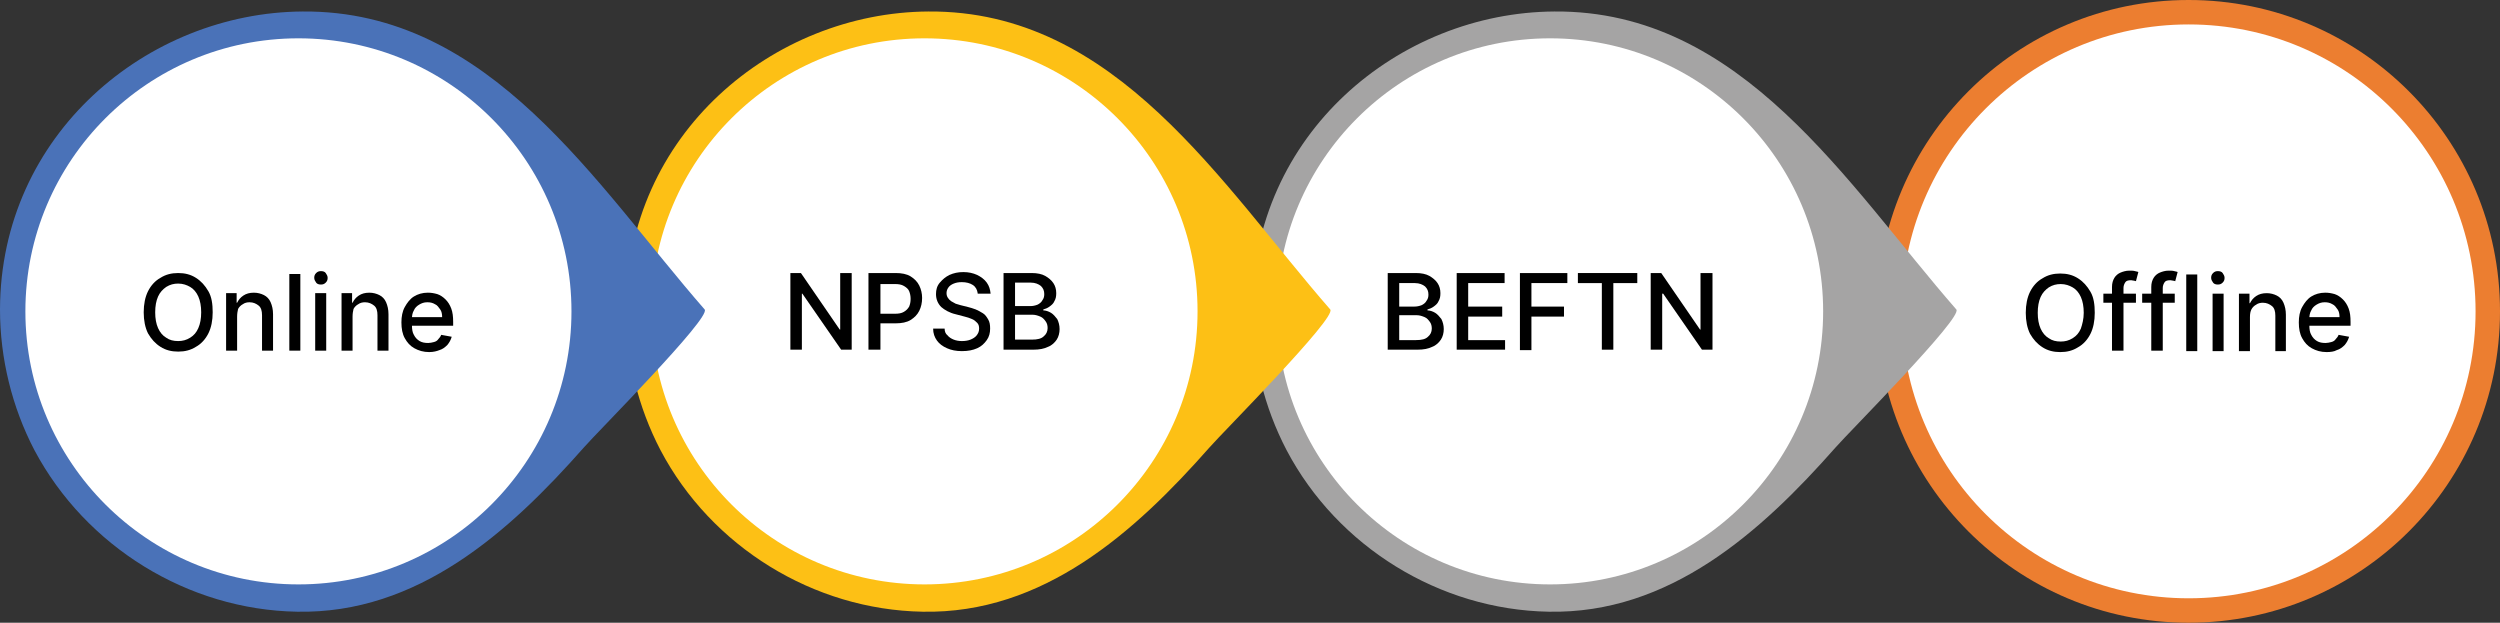 <?xml version="1.0" encoding="utf-8"?>
<!-- Generator: Adobe Illustrator 26.0.1, SVG Export Plug-In . SVG Version: 6.00 Build 0)  -->
<svg version="1.1" id="Layer_1" xmlns="http://www.w3.org/2000/svg" xmlns:xlink="http://www.w3.org/1999/xlink" x="0px" y="0px"
	 viewBox="0 0 521.9 130" style="enable-background:new 0 0 521.9 130;" xml:space="preserve">
<rect x="0" y="0" width="521.9" height="130" fill="#333333" stroke="none"/>
<style type="text/css">
	.st0{fill:#115D33;}
	.st1{fill:#0E4525;}
	.st2{fill:#F6FBFD;}
	.st3{fill:#186A60;}
	.st4{fill:#8F9393;}
	.st5{fill:#F6852B;}
	.st6{fill:#078241;}
	.st7{fill:#FFFFFF;}
	.st8{fill:#F7F8F9;}
	.st9{fill:#BFBDBF;}
	.st10{fill:#F2F3F4;}
	.st11{fill:#BCBDBF;}
	.st12{fill:#221F1F;}
	.st13{fill:#4FB862;}
	.st14{fill:#F9ED1F;}
	.st15{fill:#CFD2D3;}
	.st16{fill:#231F20;}
	.st17{fill:#E9ECED;}
	.st18{fill:#A33123;}
	.st19{fill:#B8342A;}
	.st20{fill:none;}
	.st21{fill:#669A9D;}
	.st22{fill:#F3D1B6;}
	.st23{fill:#E1C1A9;}
	.st24{fill:#C1DAEA;}
	.st25{fill:#8CD0DE;}
	.st26{fill:#E4E4E4;}
	.st27{fill:#FED8B7;}
	.st28{fill:#8D643D;}
	.st29{fill:#F2CFB5;}
	.st30{fill:#A2C1E6;}
	.st31{fill:#F68832;}
	.st32{fill:#EC7E30;}
	.st33{opacity:0.9;fill:#FFFFFF;enable-background:new    ;}
	.st34{fill:none;stroke:#EC7E30;stroke-miterlimit:10;}
	.st35{fill:#A5A4A4;}
	.st36{fill:#FDC015;}
	.st37{fill:#4A72B8;}
	.st38{fill:#71AD44;}
</style>
<g>
	<circle class="st32" cx="456.9" cy="65" r="65"/>
	<circle class="st7" cx="456.9" cy="65" r="59.9"/>
	<path class="st35" d="M324.5,2.4c39.2-0.3,61.2,36.2,83.9,62.2c1.5,1.6-22.6,25.8-25.2,28.8c-15.6,17.7-34.7,34.8-59.9,34.3
		c-22.8-0.4-44.1-13.6-54.7-33.7c-4.7-9-7.2-19.1-7.2-29.4C261.4,28,292,2.6,324.5,2.4z"/>
	<circle class="st7" cx="323.6" cy="65" r="57"/>
	<path class="st36" d="M193.8,2.4C233,2.1,255,38.6,277.7,64.6c1.5,1.6-22.6,25.8-25.2,28.8c-15.6,17.7-34.7,34.8-59.9,34.3
		c-22.8-0.4-44.1-13.6-54.7-33.7c-4.7-9-7.2-19.1-7.2-29.4C130.7,28,161.4,2.6,193.8,2.4z"/>
	<circle class="st7" cx="193" cy="65" r="57"/>
	<path class="st37" d="M63.2,2.4c39.2-0.3,61.2,36.2,83.9,62.2c1.5,1.6-22.6,25.8-25.2,28.8c-15.6,17.7-34.7,34.8-59.9,34.3
		C39.2,127.3,17.9,114.1,7.2,94C2.5,85,0,74.8,0,64.6C0.1,28,30.8,2.6,63.2,2.4z"/>
	<circle class="st7" cx="62.3" cy="65" r="57"/>
	<g>
		<path d="M44.4,65.2c0,1.7-0.3,3.2-0.9,4.4s-1.5,2.2-2.6,2.8c-1.1,0.7-2.3,1-3.7,1c-1.4,0-2.6-0.3-3.7-1c-1.1-0.7-1.9-1.6-2.6-2.8
			c-0.6-1.2-0.9-2.7-0.9-4.4c0-1.7,0.3-3.2,0.9-4.4s1.5-2.2,2.6-2.8c1.1-0.7,2.3-1,3.7-1c1.4,0,2.6,0.3,3.7,1
			c1.1,0.7,1.9,1.6,2.6,2.8S44.4,63.5,44.4,65.2z M42,65.2c0-1.3-0.2-2.4-0.6-3.3c-0.4-0.9-1-1.6-1.7-2s-1.5-0.7-2.5-0.7
			c-0.9,0-1.7,0.2-2.5,0.7c-0.7,0.5-1.3,1.1-1.7,2c-0.4,0.9-0.6,2-0.6,3.3c0,1.3,0.2,2.4,0.6,3.3c0.4,0.9,1,1.6,1.7,2
			c0.7,0.5,1.5,0.7,2.5,0.7c0.9,0,1.7-0.2,2.5-0.7s1.3-1.1,1.7-2C41.8,67.6,42,66.5,42,65.2z"/>
		<path d="M49.5,66.1v7.1h-2.3v-12h2.2v2h0.1c0.3-0.6,0.7-1.1,1.3-1.5c0.6-0.4,1.3-0.6,2.2-0.6c0.8,0,1.5,0.2,2.1,0.5
			c0.6,0.3,1.1,0.8,1.4,1.5c0.3,0.7,0.5,1.5,0.5,2.5v7.6h-2.3v-7.4c0-0.9-0.2-1.6-0.7-2s-1.1-0.7-1.9-0.7c-0.5,0-1,0.1-1.4,0.4
			c-0.4,0.2-0.8,0.6-1,1C49.6,64.9,49.5,65.5,49.5,66.1z"/>
		<path d="M62.7,57.2v16h-2.3v-16H62.7z"/>
		<path d="M67,59.4c-0.4,0-0.8-0.1-1-0.4s-0.4-0.6-0.4-1c0-0.4,0.1-0.7,0.4-1s0.6-0.4,1-0.4s0.8,0.1,1,0.4s0.4,0.6,0.4,1
			c0,0.4-0.1,0.7-0.4,1S67.4,59.4,67,59.4z M65.8,73.2v-12h2.3v12H65.8z"/>
		<path d="M73.6,66.1v7.1h-2.3v-12h2.2v2h0.1c0.3-0.6,0.7-1.1,1.3-1.5c0.6-0.4,1.3-0.6,2.2-0.6c0.8,0,1.5,0.2,2.1,0.5
			c0.6,0.3,1.1,0.8,1.4,1.5c0.3,0.7,0.5,1.5,0.5,2.5v7.6h-2.3v-7.4c0-0.9-0.2-1.6-0.7-2s-1.1-0.7-1.9-0.7c-0.5,0-1,0.1-1.4,0.4
			c-0.4,0.2-0.8,0.6-1,1C73.7,64.9,73.6,65.5,73.6,66.1z"/>
		<path d="M89.6,73.5c-1.2,0-2.2-0.3-3.1-0.8s-1.5-1.2-2-2.1c-0.5-0.9-0.7-2-0.7-3.3c0-1.2,0.2-2.3,0.7-3.2s1.1-1.7,1.9-2.2
			c0.8-0.5,1.8-0.8,2.9-0.8c0.7,0,1.3,0.1,2,0.3c0.6,0.2,1.2,0.6,1.7,1.1c0.5,0.5,0.9,1.1,1.2,1.9c0.3,0.8,0.4,1.7,0.4,2.8v0.8h-9.5
			v-1.8h7.2c0-0.6-0.1-1.2-0.4-1.6s-0.6-0.9-1.1-1.1c-0.5-0.3-1-0.4-1.6-0.4c-0.7,0-1.2,0.2-1.7,0.5c-0.5,0.3-0.9,0.7-1.1,1.2
			c-0.3,0.5-0.4,1.1-0.4,1.7v1.4c0,0.8,0.1,1.5,0.4,2c0.3,0.6,0.7,1,1.2,1.3c0.5,0.3,1.1,0.4,1.8,0.4c0.4,0,0.8-0.1,1.2-0.2
			c0.4-0.1,0.7-0.3,0.9-0.6c0.3-0.3,0.5-0.6,0.6-0.9l2.2,0.4c-0.2,0.7-0.5,1.2-0.9,1.7c-0.5,0.5-1,0.9-1.7,1.1
			C91.2,73.3,90.5,73.5,89.6,73.5z"/>
	</g>
	<g>
		<path d="M177.8,57v16h-2.2l-8.1-11.7h-0.1V73h-2.4V57h2.2l8.1,11.8h0.1V57H177.8z"/>
		<path d="M181.3,73V57h5.7c1.2,0,2.3,0.2,3.1,0.7c0.8,0.5,1.4,1.1,1.8,1.9c0.4,0.8,0.6,1.7,0.6,2.6c0,1-0.2,1.9-0.6,2.7
			c-0.4,0.8-1,1.4-1.8,1.9c-0.8,0.5-1.9,0.7-3.1,0.7h-3.9v-2h3.7c0.8,0,1.4-0.1,1.9-0.4c0.5-0.3,0.8-0.6,1.1-1.1
			c0.2-0.5,0.3-1,0.3-1.6c0-0.6-0.1-1.1-0.3-1.6c-0.2-0.5-0.6-0.8-1.1-1.1s-1.1-0.4-1.9-0.4h-3V73H181.3z"/>
		<path d="M204.1,61.2c-0.1-0.7-0.4-1.3-1-1.7c-0.6-0.4-1.4-0.6-2.3-0.6c-0.7,0-1.2,0.1-1.7,0.3c-0.5,0.2-0.9,0.5-1.1,0.8
			c-0.3,0.4-0.4,0.8-0.4,1.2c0,0.4,0.1,0.7,0.3,1c0.2,0.3,0.4,0.5,0.7,0.7c0.3,0.2,0.6,0.3,0.9,0.5c0.3,0.1,0.7,0.2,1,0.3l1.6,0.4
			c0.5,0.1,1,0.3,1.6,0.5c0.5,0.2,1,0.5,1.5,0.8c0.5,0.3,0.8,0.8,1.1,1.3c0.3,0.5,0.4,1.1,0.4,1.9c0,0.9-0.2,1.7-0.7,2.4
			c-0.5,0.7-1.1,1.3-2,1.7s-1.9,0.6-3.2,0.6c-1.2,0-2.2-0.2-3.1-0.6s-1.6-0.9-2.1-1.6c-0.5-0.7-0.8-1.5-0.8-2.5h2.4
			c0,0.6,0.2,1.1,0.6,1.4c0.3,0.4,0.8,0.7,1.3,0.9c0.5,0.2,1.1,0.3,1.7,0.3c0.7,0,1.3-0.1,1.8-0.3c0.5-0.2,1-0.5,1.3-0.9
			c0.3-0.4,0.5-0.8,0.5-1.4c0-0.5-0.1-0.9-0.4-1.2c-0.3-0.3-0.6-0.6-1.1-0.8c-0.5-0.2-1-0.4-1.5-0.5l-1.9-0.5
			c-1.3-0.3-2.3-0.9-3-1.5c-0.7-0.7-1.1-1.6-1.1-2.7c0-0.9,0.2-1.7,0.8-2.4s1.2-1.2,2-1.6c0.9-0.4,1.8-0.6,2.9-0.6
			c1.1,0,2,0.2,2.9,0.6c0.8,0.4,1.5,0.9,2,1.6c0.5,0.7,0.7,1.4,0.8,2.3H204.1z"/>
		<path d="M209.5,73V57h5.9c1.1,0,2.1,0.2,2.8,0.6c0.7,0.4,1.3,0.9,1.7,1.5c0.4,0.6,0.6,1.3,0.6,2.1c0,0.7-0.1,1.2-0.4,1.7
			c-0.2,0.5-0.6,0.8-1,1.1c-0.4,0.3-0.9,0.5-1.3,0.6v0.2c0.5,0,1.1,0.2,1.6,0.5c0.5,0.3,0.9,0.8,1.3,1.3c0.3,0.6,0.5,1.3,0.5,2.1
			c0,0.8-0.2,1.6-0.6,2.2s-1,1.2-1.8,1.5c-0.8,0.4-1.8,0.6-3.1,0.6H209.5z M211.9,63.9h3.2c0.5,0,1-0.1,1.5-0.3
			c0.4-0.2,0.8-0.5,1-0.9c0.3-0.4,0.4-0.8,0.4-1.3c0-0.7-0.2-1.2-0.7-1.7c-0.5-0.4-1.2-0.7-2.1-0.7h-3.3V63.9z M211.9,70.9h3.5
			c1.2,0,2-0.2,2.5-0.7c0.5-0.4,0.8-1,0.8-1.7c0-0.5-0.1-1-0.4-1.4c-0.3-0.4-0.6-0.8-1.1-1c-0.5-0.2-1-0.4-1.7-0.4h-3.6V70.9z"/>
	</g>
	<g>
		<path d="M289.7,73V57h5.9c1.1,0,2.1,0.2,2.8,0.6c0.7,0.4,1.3,0.9,1.7,1.5c0.4,0.6,0.6,1.3,0.6,2.1c0,0.7-0.1,1.2-0.4,1.7
			c-0.2,0.5-0.6,0.8-1,1.1c-0.4,0.3-0.9,0.5-1.3,0.6v0.2c0.5,0,1.1,0.2,1.6,0.5c0.5,0.3,0.9,0.8,1.3,1.3c0.3,0.6,0.5,1.3,0.5,2.1
			c0,0.8-0.2,1.6-0.6,2.2s-1,1.2-1.8,1.5c-0.8,0.4-1.8,0.6-3.1,0.6H289.7z M292.1,64h3.2c0.5,0,1-0.1,1.5-0.3c0.4-0.2,0.8-0.5,1-0.9
			c0.3-0.4,0.4-0.8,0.4-1.3c0-0.7-0.2-1.2-0.7-1.7c-0.5-0.4-1.2-0.7-2.1-0.7h-3.3V64z M292.1,71h3.5c1.2,0,2-0.2,2.5-0.7
			c0.5-0.4,0.8-1,0.8-1.7c0-0.5-0.1-1-0.4-1.4c-0.3-0.4-0.6-0.8-1.1-1c-0.5-0.2-1-0.4-1.7-0.4h-3.6V71z"/>
		<path d="M304.1,73V57h10v2.1h-7.6V64h7.1v2.1h-7.1V71h7.7V73H304.1z"/>
		<path d="M317.3,73V57h9.9v2.1h-7.5V64h6.8v2.1h-6.8v7H317.3z"/>
		<path d="M329.4,59.1V57h12.4v2.1h-5V73h-2.4V59.1H329.4z"/>
		<path d="M357.5,57v16h-2.2l-8.1-11.7H347V73h-2.4V57h2.2l8.1,11.8h0.1V57H357.5z"/>
	</g>
	<g>
		<path d="M437.3,65.3c0,1.7-0.3,3.2-0.9,4.4s-1.5,2.2-2.6,2.8c-1.1,0.7-2.3,1-3.7,1c-1.4,0-2.6-0.3-3.7-1c-1.1-0.7-1.9-1.6-2.6-2.8
			c-0.6-1.2-0.9-2.7-0.9-4.4c0-1.7,0.3-3.2,0.9-4.4s1.5-2.2,2.6-2.8c1.1-0.7,2.3-1,3.7-1c1.4,0,2.6,0.3,3.7,1
			c1.1,0.7,1.9,1.6,2.6,2.8S437.3,63.6,437.3,65.3z M435,65.3c0-1.3-0.2-2.4-0.6-3.3c-0.4-0.9-1-1.6-1.7-2s-1.5-0.7-2.5-0.7
			c-0.9,0-1.7,0.2-2.5,0.7c-0.7,0.5-1.3,1.1-1.7,2c-0.4,0.9-0.6,2-0.6,3.3c0,1.3,0.2,2.4,0.6,3.3c0.4,0.9,1,1.6,1.7,2
			c0.7,0.5,1.5,0.7,2.5,0.7c0.9,0,1.7-0.2,2.5-0.7s1.3-1.1,1.7-2C434.7,67.7,435,66.6,435,65.3z"/>
		<path d="M445.9,61.3v1.9h-6.8v-1.9H445.9z M440.9,73.3V59.9c0-0.8,0.2-1.4,0.5-1.9c0.3-0.5,0.8-0.9,1.3-1.1
			c0.5-0.2,1.1-0.4,1.8-0.4c0.5,0,0.9,0,1.2,0.1c0.3,0.1,0.6,0.1,0.7,0.2l-0.5,1.9c-0.1,0-0.2-0.1-0.4-0.1c-0.2,0-0.4-0.1-0.6-0.1
			c-0.6,0-1,0.1-1.2,0.4s-0.4,0.7-0.4,1.2v13.1H440.9z"/>
		<path d="M454,61.3v1.9h-6.8v-1.9H454z M449.1,73.3V59.9c0-0.8,0.2-1.4,0.5-1.9c0.3-0.5,0.8-0.9,1.3-1.1c0.5-0.2,1.1-0.4,1.8-0.4
			c0.5,0,0.9,0,1.2,0.1c0.3,0.1,0.6,0.1,0.7,0.2l-0.5,1.9c-0.1,0-0.2-0.1-0.4-0.1c-0.2,0-0.4-0.1-0.6-0.1c-0.6,0-1,0.1-1.2,0.4
			s-0.4,0.7-0.4,1.2v13.1H449.1z"/>
		<path d="M458.7,57.3v16h-2.3v-16H458.7z"/>
		<path d="M463,59.4c-0.4,0-0.8-0.1-1-0.4s-0.4-0.6-0.4-1c0-0.4,0.1-0.7,0.4-1s0.6-0.4,1-0.4s0.8,0.1,1,0.4s0.4,0.6,0.4,1
			c0,0.4-0.1,0.7-0.4,1S463.4,59.4,463,59.4z M461.9,73.3v-12h2.3v12H461.9z"/>
		<path d="M469.7,66.2v7.1h-2.3v-12h2.2v2h0.1c0.3-0.6,0.7-1.1,1.3-1.5c0.6-0.4,1.3-0.6,2.2-0.6c0.8,0,1.5,0.2,2.1,0.5
			c0.6,0.3,1.1,0.8,1.4,1.5c0.3,0.7,0.5,1.5,0.5,2.5v7.6H475v-7.4c0-0.9-0.2-1.6-0.7-2s-1.1-0.7-1.9-0.7c-0.5,0-1,0.1-1.4,0.4
			c-0.4,0.2-0.8,0.6-1,1C469.8,65,469.7,65.5,469.7,66.2z"/>
		<path d="M485.7,73.5c-1.2,0-2.2-0.3-3.1-0.8s-1.5-1.2-2-2.1c-0.5-0.9-0.7-2-0.7-3.3c0-1.2,0.2-2.3,0.7-3.2s1.1-1.7,1.9-2.2
			c0.8-0.5,1.8-0.8,2.9-0.8c0.7,0,1.3,0.1,2,0.3c0.6,0.2,1.2,0.6,1.7,1.1c0.5,0.5,0.9,1.1,1.2,1.9c0.3,0.8,0.4,1.7,0.4,2.8V68h-9.5
			v-1.8h7.2c0-0.6-0.1-1.2-0.4-1.6s-0.6-0.9-1.1-1.1c-0.5-0.3-1-0.4-1.6-0.4c-0.7,0-1.2,0.2-1.7,0.5c-0.5,0.3-0.9,0.7-1.1,1.2
			c-0.3,0.5-0.4,1.1-0.4,1.7v1.4c0,0.8,0.1,1.5,0.4,2c0.3,0.6,0.7,1,1.2,1.3c0.5,0.3,1.1,0.4,1.8,0.4c0.4,0,0.8-0.1,1.2-0.2
			c0.4-0.1,0.7-0.3,0.9-0.6c0.3-0.3,0.5-0.6,0.6-0.9l2.2,0.4c-0.2,0.7-0.5,1.2-0.9,1.7c-0.5,0.5-1,0.9-1.7,1.1
			C487.3,73.4,486.5,73.5,485.7,73.5z"/>
	</g>
</g>
</svg>
